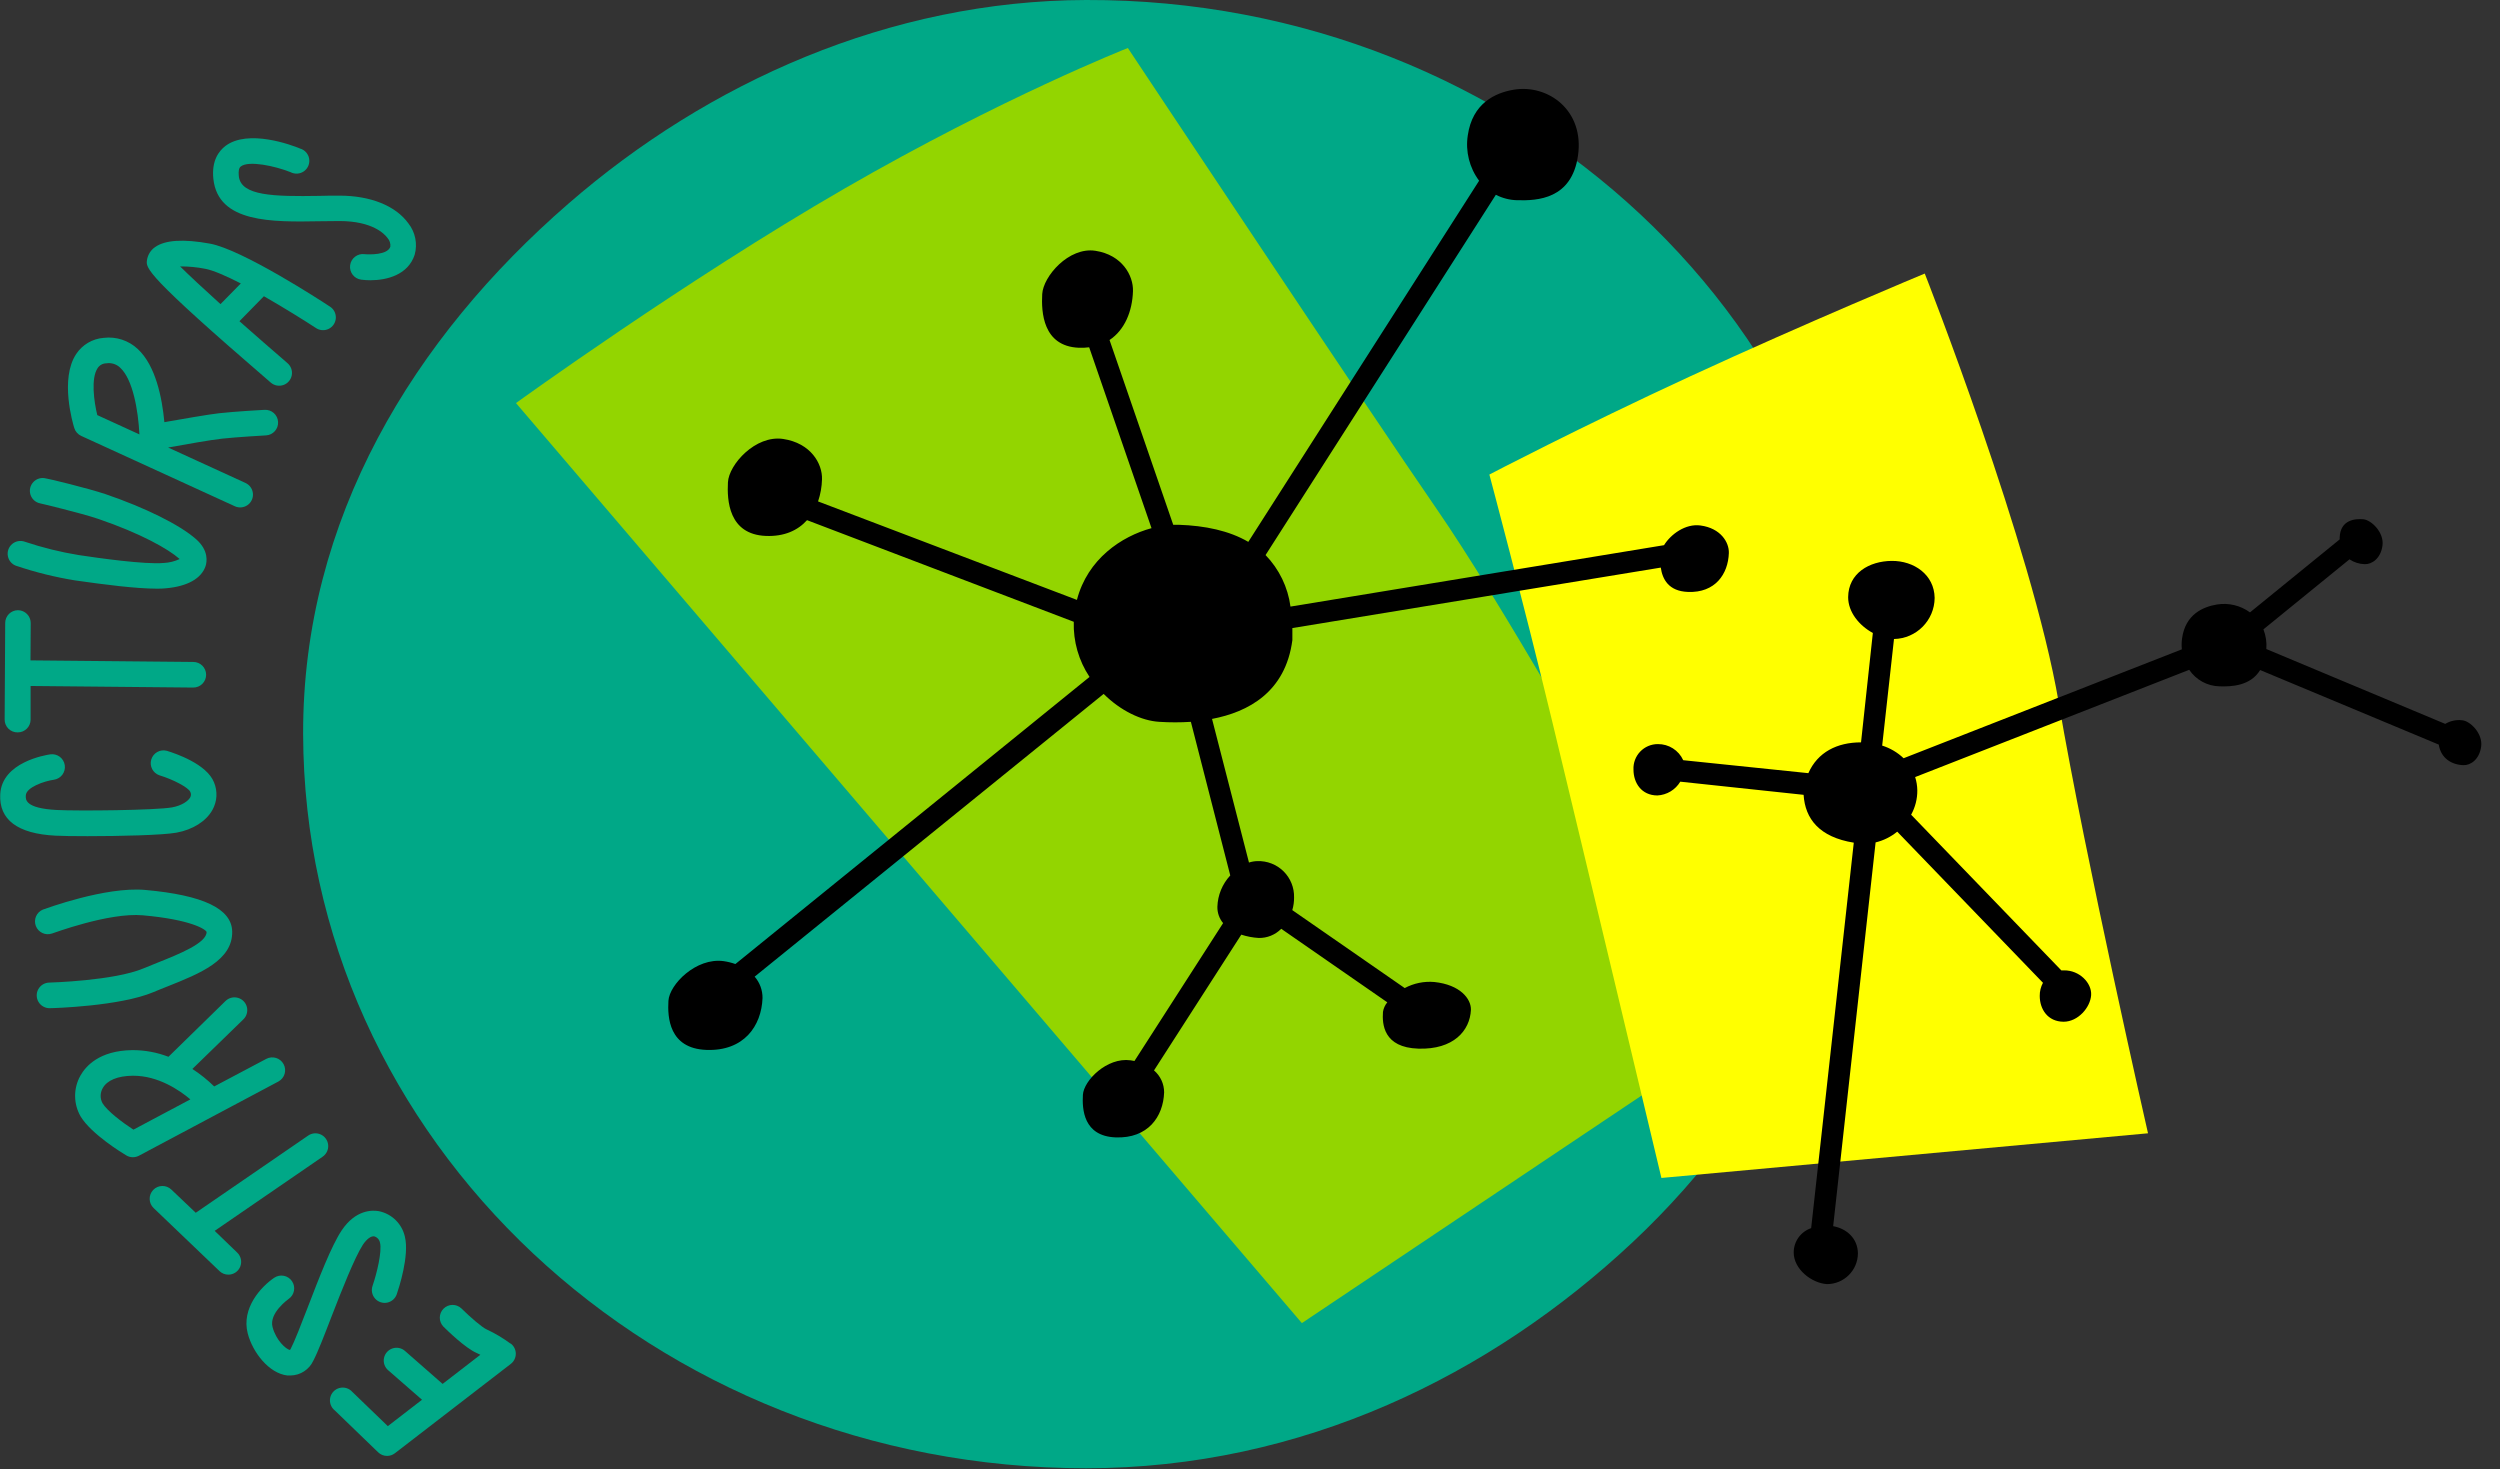 <?xml version="1.0" encoding="UTF-8"?>
<svg width="211px" height="124px" viewBox="0 0 211 124" version="1.1" xmlns="http://www.w3.org/2000/svg" xmlns:xlink="http://www.w3.org/1999/xlink">
    <rect x="0" y="0" width="211" height="124" fill="#333333" stroke="none"/>
    <title>ACPI icono ESTRUCTURAS-01</title>
    <g id="Diseño" stroke="none" stroke-width="1" fill="none" fill-rule="evenodd">
        <g id="Qué_hacemos" transform="translate(-927, -1462)" fill-rule="nonzero">
            <g id="ACPI-icono-ESTRUCTURAS-01" transform="translate(927, 1462)">
                <g id="Group" transform="translate(25.265, 0)">
                    <path d="M66.402,123.92 C84.649,123.92 100.58,116.048 112.537,104.835 C124.495,93.622 132.387,77.98 132.485,61.95 C132.683,27.742 102.897,-0.103 66.402,-0 C49.839,0.047 34.487,6.955 22.699,17.197 C9.677,28.5 0.273,43.772 0.319,61.96 C0.409,96.178 29.906,123.92 66.402,123.92" id="Path" fill="#00A887"></path>
                    <path d="M18.284,34.019 C18.284,34.019 32.609,23.653 45.99,15.927 C59.37,8.201 69.925,4.052 69.925,4.052 C69.925,4.052 90.47,34.969 95.935,42.878 C101.401,50.787 110.446,66.814 113.651,72.655 C116.856,78.496 121.756,86.79 121.756,86.79 L84.613,111.67 L18.284,34.019 Z" id="Path" fill="#93D500"></path>
                    <path d="M100.443,40.049 C100.443,40.049 107.97,36.113 117.398,31.758 C127.198,27.233 137.185,23.088 137.185,23.088 C137.185,23.088 146.234,46.079 148.488,59.274 C150.741,72.469 156.027,95.65 156.027,95.65 L114.958,99.419 C114.958,99.419 108.173,70.959 105.716,60.78 C103.259,50.601 100.437,40.049 100.437,40.049" id="Path" fill="#FFFF00"></path>
                </g>
                <g id="Group" transform="translate(56.182, 7.314)" fill="#000000">
                    <path d="M151.622,53.476 C151.126,53.418 150.625,53.525 150.196,53.782 L135.097,47.466 C135.142,46.9 135.058,46.332 134.851,45.804 L142.115,39.893 C142.495,40.15 142.942,40.292 143.401,40.302 C143.99,40.322 144.751,39.843 144.9,38.729 C145.05,37.616 143.946,36.568 143.282,36.512 C142.617,36.455 141.347,36.532 141.287,38.044 C141.287,38.101 141.287,38.154 141.287,38.211 L133.717,44.371 C132.913,43.785 131.907,43.545 130.925,43.706 C129.755,43.899 128.265,44.537 127.986,46.558 C127.941,46.866 127.935,47.179 127.966,47.489 L104.482,56.681 C103.969,56.192 103.35,55.827 102.674,55.614 L103.671,46.618 C105.565,46.582 107.086,45.045 107.102,43.151 C107.072,41.179 105.35,40.009 103.475,40.026 C101.6,40.042 99.818,41.053 99.802,43.088 C99.802,44.351 100.733,45.481 101.886,46.109 L100.889,55.341 L100.889,55.341 C98.874,55.341 97.232,56.162 96.444,57.941 L85.882,56.847 C85.499,56.009 84.657,55.475 83.735,55.488 C83.173,55.488 82.635,55.718 82.248,56.125 C81.86,56.532 81.656,57.08 81.684,57.642 C81.684,58.755 82.349,59.813 83.695,59.823 C84.495,59.784 85.223,59.347 85.633,58.659 L96.042,59.769 C96.171,61.797 97.372,63.34 100.277,63.808 L96.68,96.341 C95.795,96.639 95.201,97.472 95.207,98.405 C95.207,99.798 96.713,100.982 98.013,101.065 C99.452,101.065 100.621,99.901 100.626,98.462 C100.606,97.202 99.675,96.381 98.538,96.175 L102.119,63.785 C102.788,63.624 103.411,63.313 103.944,62.878 L116.244,75.633 C116.061,75.973 115.967,76.354 115.972,76.74 C115.972,77.854 116.636,78.911 117.983,78.921 C119.206,78.921 120.243,77.714 120.31,76.677 C120.376,75.64 119.313,74.57 118.029,74.586 C117.95,74.586 117.87,74.586 117.793,74.586 L105.117,61.448 C105.466,60.818 105.646,60.108 105.639,59.387 C105.633,59.008 105.572,58.631 105.457,58.27 L128.588,49.218 C129.164,50.072 130.12,50.593 131.151,50.614 C132.175,50.644 133.75,50.581 134.575,49.238 L149.651,55.531 C149.824,56.681 150.731,57.233 151.729,57.266 C152.317,57.286 153.075,56.811 153.228,55.697 C153.381,54.583 152.284,53.523 151.622,53.476 Z" id="Path"></path>
                    <path d="M64.876,75.567 C64.01,75.492 63.142,75.669 62.376,76.079 L52.888,69.5 C52.99,69.154 53.041,68.794 53.037,68.433 C53.059,67.607 52.738,66.808 52.151,66.227 C51.563,65.646 50.762,65.334 49.936,65.364 C49.696,65.37 49.459,65.411 49.231,65.484 L46.113,53.363 C49.161,52.781 52.316,51.113 52.894,46.714 C52.894,46.362 52.894,46.023 52.894,45.694 L83.988,40.591 C84.124,41.552 84.636,42.586 86.281,42.645 C88.582,42.735 89.672,41.139 89.733,39.364 C89.762,38.45 89.037,37.266 87.342,37.037 C86.065,36.861 84.822,37.788 84.263,38.699 L52.735,43.882 C52.517,42.245 51.779,40.721 50.631,39.534 L70.068,9.125 C70.623,9.413 71.236,9.569 71.86,9.584 C73.576,9.634 76.474,9.501 77,5.824 C77.555,1.995 74.466,-0.233 71.564,0.259 C70.028,0.519 68.09,1.383 67.698,4.116 C67.492,5.467 67.837,6.844 68.655,7.939 L49.174,38.42 C47.565,37.479 45.538,37.05 43.284,36.977 C43.141,36.977 42.991,36.977 42.838,36.977 L37.463,21.383 C38.749,20.528 39.387,18.952 39.441,17.26 C39.481,15.931 38.516,14.198 36.272,13.853 C34.029,13.507 31.861,16.01 31.781,17.51 C31.701,19.009 31.821,21.908 34.87,22.037 C35.162,22.048 35.454,22.035 35.744,21.998 L41.006,37.263 C38.477,37.951 35.608,39.86 34.71,43.317 L12.862,35.006 C13.067,34.405 13.179,33.776 13.195,33.141 C13.238,31.811 12.24,30.079 9.91,29.733 C7.58,29.388 5.336,31.891 5.256,33.39 C5.176,34.89 5.299,37.792 8.457,37.918 C10.006,37.981 11.15,37.456 11.931,36.588 L34.444,45.165 C34.395,46.817 34.859,48.443 35.774,49.819 L5.884,74.051 C5.561,73.936 5.227,73.853 4.887,73.805 C2.56,73.492 0.312,75.78 0.233,77.159 C0.153,78.539 0.273,81.178 3.434,81.298 C6.596,81.418 8.088,79.287 8.175,76.92 C8.181,76.257 7.945,75.615 7.51,75.115 L36.967,51.252 C38.38,52.662 40.155,53.523 41.668,53.609 C42.554,53.666 43.442,53.666 44.328,53.609 L47.652,66.574 C46.982,67.295 46.596,68.234 46.565,69.217 C46.555,69.72 46.726,70.21 47.047,70.597 L39.567,82.232 C39.461,82.209 39.354,82.192 39.235,82.176 C37.24,81.903 35.285,83.888 35.215,85.088 C35.146,86.288 35.249,88.579 37.978,88.682 C40.707,88.785 42,86.936 42.07,84.882 C42.071,84.169 41.759,83.492 41.216,83.03 L48.583,71.571 C49.058,71.726 49.55,71.82 50.049,71.85 C50.763,71.866 51.453,71.585 51.954,71.076 L60.906,77.282 C60.714,77.513 60.588,77.791 60.541,78.087 C60.464,79.124 60.58,81.102 63.533,81.192 C66.485,81.282 67.884,79.686 67.964,77.911 C67.987,76.986 67.053,75.796 64.876,75.567 Z" id="Path"></path>
                </g>
                <g id="Group" transform="translate(0, 11.635)" fill="#00A887">
                    <path d="M43.078,101.76 C42.454,101.298 41.786,100.9 41.083,100.573 C40.691,100.403 39.67,99.519 38.945,98.798 C38.52,98.393 37.85,98.401 37.435,98.817 C37.02,99.232 37.013,99.903 37.419,100.327 C37.719,100.626 39.264,102.142 40.232,102.558 C40.332,102.601 40.438,102.651 40.544,102.707 L37.356,105.167 L34.188,102.391 C33.898,102.132 33.491,102.048 33.122,102.173 C32.753,102.298 32.48,102.611 32.407,102.994 C32.333,103.376 32.472,103.768 32.769,104.02 L35.618,106.504 L32.732,108.731 L29.74,105.845 C29.47,105.537 29.049,105.407 28.653,105.511 C28.256,105.615 27.952,105.934 27.869,106.335 C27.785,106.737 27.935,107.151 28.257,107.405 L31.914,110.938 C32.115,111.134 32.385,111.244 32.666,111.244 C32.906,111.244 33.14,111.165 33.33,111.018 L43.107,103.482 C43.376,103.277 43.533,102.958 43.533,102.621 C43.533,102.283 43.376,101.965 43.107,101.76 L43.078,101.76 Z" id="Path"></path>
                    <path d="M30.631,93.416 C30.963,92.927 31.316,92.671 31.588,92.714 C31.841,92.789 32.029,93 32.074,93.259 C32.25,93.987 31.811,95.822 31.442,96.896 C31.317,97.261 31.396,97.666 31.65,97.957 C31.903,98.248 32.293,98.382 32.672,98.308 C33.051,98.233 33.361,97.963 33.487,97.598 C33.669,97.069 34.557,94.346 34.175,92.751 C33.932,91.656 33.067,90.807 31.967,90.586 C31.419,90.49 30.009,90.454 28.832,92.219 C27.971,93.509 26.908,96.271 25.97,98.711 C25.398,100.191 24.86,101.59 24.534,102.209 C24.517,102.243 24.497,102.275 24.474,102.305 C24.142,102.248 23.297,101.491 23.002,100.364 C22.692,99.183 24.331,98.02 24.355,98 C24.849,97.666 24.98,96.994 24.645,96.499 C24.311,96.004 23.639,95.874 23.144,96.208 C22.051,96.946 20.349,98.765 20.91,100.912 C21.329,102.511 22.696,104.276 24.255,104.456 C24.342,104.461 24.43,104.461 24.517,104.456 C25.348,104.446 26.099,103.958 26.446,103.203 C26.831,102.471 27.366,101.082 27.985,99.473 C28.839,97.275 29.92,94.516 30.631,93.416 Z" id="Path"></path>
                    <path d="M18.118,92.249 L27.233,85.989 C27.552,85.77 27.729,85.399 27.699,85.014 C27.669,84.629 27.436,84.289 27.088,84.123 C26.739,83.956 26.328,83.988 26.01,84.207 L16.522,90.723 L14.458,88.761 C14.026,88.349 13.342,88.365 12.93,88.796 C12.518,89.228 12.534,89.912 12.965,90.324 L18.524,95.643 C18.724,95.837 18.992,95.946 19.272,95.945 C19.713,95.946 20.111,95.678 20.276,95.268 C20.44,94.858 20.339,94.389 20.02,94.084 L18.118,92.249 Z" id="Path"></path>
                    <path d="M23.936,78.18 C23.654,77.654 23,77.455 22.473,77.734 L18.078,80.061 C17.515,79.509 16.898,79.014 16.236,78.585 L20.528,74.41 C20.813,74.143 20.932,73.743 20.838,73.363 C20.745,72.984 20.454,72.685 20.077,72.581 C19.701,72.476 19.297,72.584 19.022,72.861 L14.218,77.558 C13.272,77.192 12.267,77.002 11.253,76.996 L11.153,76.996 C8.371,77.033 7.221,78.366 6.782,79.157 C6.184,80.227 6.193,81.533 6.805,82.595 C7.719,84.101 10.362,85.706 10.661,85.882 C10.828,85.983 11.019,86.036 11.213,86.035 C11.39,86.035 11.565,85.992 11.722,85.909 L23.5,79.643 C24.024,79.358 24.219,78.704 23.936,78.18 L23.936,78.18 Z M11.26,83.708 C10.306,83.087 9.056,82.139 8.65,81.474 C8.437,81.076 8.445,80.596 8.67,80.204 C9.036,79.54 9.93,79.174 11.18,79.157 L11.253,79.157 C13.377,79.157 15.169,80.394 16.067,81.152 L11.26,83.708 Z" id="Shape"></path>
                    <path d="M14.149,71.614 C16.858,70.534 19.657,69.417 19.597,66.977 C19.551,65.062 17.151,63.915 12.254,63.476 C8.889,63.177 3.836,65.065 3.61,65.138 C3.075,65.367 2.817,65.978 3.026,66.521 C3.236,67.064 3.838,67.344 4.388,67.153 C4.435,67.153 9.185,65.358 12.061,65.617 C16.107,65.979 17.333,66.787 17.436,67.017 C17.46,67.954 15.083,68.901 13.351,69.593 C12.932,69.759 12.516,69.925 12.114,70.095 C9.641,71.142 4.222,71.295 4.165,71.295 C3.779,71.3 3.425,71.51 3.236,71.847 C3.048,72.183 3.053,72.595 3.25,72.927 C3.447,73.259 3.806,73.461 4.192,73.456 L4.222,73.456 C4.461,73.456 10.113,73.296 12.952,72.1 C13.341,71.933 13.746,71.774 14.149,71.614 Z" id="Path"></path>
                    <path d="M7.387,58.938 C10.09,58.938 13.726,58.855 14.893,58.642 C16.27,58.393 17.403,57.675 17.932,56.718 C18.331,56.003 18.379,55.145 18.061,54.39 C17.443,52.851 14.85,51.967 14.072,51.731 C13.51,51.586 12.934,51.91 12.767,52.466 C12.6,53.022 12.902,53.61 13.451,53.799 C14.637,54.158 15.904,54.836 16.057,55.192 C16.137,55.338 16.137,55.514 16.057,55.66 C15.884,55.976 15.342,56.358 14.521,56.508 C13.151,56.757 6.542,56.821 4.784,56.728 C2.124,56.585 2.158,55.853 2.177,55.504 C2.211,54.806 3.743,54.287 4.554,54.174 C5.146,54.087 5.554,53.537 5.467,52.946 C5.38,52.355 4.83,51.946 4.239,52.033 C3.82,52.097 0.153,52.698 0.02,55.404 C-0.09,57.549 1.476,58.729 4.674,58.895 C5.189,58.925 6.197,58.938 7.387,58.938 Z" id="Path"></path>
                    <path d="M1.503,50.178 L1.503,50.178 C2.097,50.178 2.579,49.699 2.583,49.105 L2.583,46.262 L16.316,46.395 L16.316,46.395 C16.913,46.395 17.397,45.912 17.397,45.315 C17.397,44.718 16.913,44.234 16.316,44.234 L2.573,44.101 L2.593,40.953 C2.595,40.357 2.115,39.872 1.519,39.866 L1.519,39.866 C0.925,39.866 0.442,40.346 0.439,40.94 L0.392,49.091 C0.389,49.385 0.506,49.666 0.716,49.872 C0.925,50.077 1.21,50.188 1.503,50.178 Z" id="Path"></path>
                    <path d="M1.39,36.126 C3.006,36.671 4.665,37.081 6.35,37.353 C8.813,37.705 11.486,38.048 13.218,38.048 C13.504,38.048 13.766,38.048 13.996,38.018 C15.814,37.858 16.988,37.197 17.347,36.156 C17.466,35.79 17.633,34.826 16.549,33.872 C15.173,32.656 12.25,31.213 8.923,30.076 C7.463,29.584 4.023,28.746 3.88,28.746 C3.5,28.645 3.096,28.758 2.824,29.041 C2.551,29.323 2.454,29.732 2.569,30.107 C2.684,30.482 2.994,30.766 3.378,30.847 C3.414,30.847 6.865,31.678 8.231,32.14 C11.908,33.384 14.238,34.73 15.116,35.508 L15.163,35.548 C14.737,35.747 14.276,35.86 13.806,35.88 C12.214,36.02 8.321,35.465 6.655,35.215 C5.108,34.963 3.584,34.586 2.098,34.088 C1.731,33.954 1.32,34.028 1.023,34.281 C0.726,34.535 0.59,34.93 0.666,35.313 C0.742,35.696 1.018,36.008 1.39,36.13 L1.39,36.126 Z" id="Path"></path>
                    <path d="M6.855,25.156 L19.82,31.093 C20.171,31.254 20.581,31.215 20.896,30.992 C21.211,30.769 21.383,30.394 21.346,30.01 C21.31,29.625 21.072,29.289 20.721,29.128 L14.189,26.136 C15.555,25.89 17.895,25.472 18.74,25.388 C19.97,25.252 22.426,25.112 22.453,25.112 C23.049,25.079 23.504,24.568 23.47,23.972 C23.436,23.376 22.926,22.921 22.33,22.955 C22.227,22.955 19.79,23.098 18.504,23.241 C17.603,23.341 15.269,23.749 13.873,23.995 C13.68,21.941 13.145,19.242 11.635,17.829 C10.863,17.099 9.805,16.751 8.75,16.881 C7.803,16.953 6.944,17.461 6.423,18.254 C5.046,20.352 6.14,24.075 6.27,24.494 C6.361,24.788 6.574,25.029 6.855,25.156 Z M8.235,19.441 C8.396,19.187 8.675,19.032 8.976,19.029 C9.408,18.962 9.845,19.104 10.156,19.411 C11.207,20.389 11.662,22.968 11.768,25.029 L8.211,23.4 C7.929,22.247 7.666,20.302 8.235,19.441 L8.235,19.441 Z" id="Shape"></path>
                    <path d="M22.855,20.658 C23.148,20.91 23.553,20.987 23.918,20.86 C24.283,20.733 24.552,20.42 24.625,20.04 C24.697,19.661 24.561,19.271 24.268,19.019 C22.908,17.852 21.509,16.622 20.209,15.475 L22.273,13.367 C24.019,14.365 25.718,15.432 26.632,16.027 C26.954,16.26 27.379,16.298 27.737,16.124 C28.095,15.951 28.329,15.594 28.345,15.196 C28.361,14.799 28.158,14.424 27.815,14.222 C27.071,13.73 20.438,9.421 17.712,8.926 C15.485,8.52 13.929,8.62 13.085,9.222 C12.721,9.476 12.476,9.867 12.407,10.306 C12.3,10.997 12.224,11.502 22.855,20.658 Z M17.333,11.054 C17.998,11.177 19.095,11.659 20.325,12.287 L18.61,14.032 C17.164,12.726 15.95,11.592 15.202,10.851 C15.918,10.846 16.632,10.914 17.333,11.054 Z" id="Shape"></path>
                    <path d="M26.984,7.038 C27.546,7.038 28.104,7.021 28.646,7.021 C31.449,7.021 32.466,8.118 32.709,8.457 C32.888,8.655 32.974,8.92 32.945,9.185 C32.712,9.903 31.146,9.85 30.771,9.817 C30.177,9.737 29.63,10.154 29.551,10.748 C29.471,11.342 29.887,11.888 30.481,11.968 C30.742,12.001 31.004,12.018 31.266,12.018 C32.646,12.018 34.447,11.566 34.999,9.863 C35.254,8.941 35.053,7.953 34.457,7.204 C33.384,5.728 31.266,4.877 28.646,4.877 C28.091,4.877 27.519,4.877 26.948,4.897 C23.081,4.96 20.332,4.897 20.156,3.235 C20.113,2.809 20.156,2.53 20.335,2.407 C21,1.902 23.194,2.367 24.524,2.896 C24.889,3.088 25.332,3.055 25.665,2.812 C25.998,2.568 26.163,2.157 26.091,1.75 C26.019,1.344 25.722,1.015 25.325,0.901 C24.601,0.598 20.944,-0.758 19.029,0.682 C18.474,1.104 17.845,1.928 18.008,3.464 C18.407,7.187 22.962,7.108 26.984,7.038 Z" id="Path"></path>
                </g>
            </g>
        </g>
    </g>
</svg>